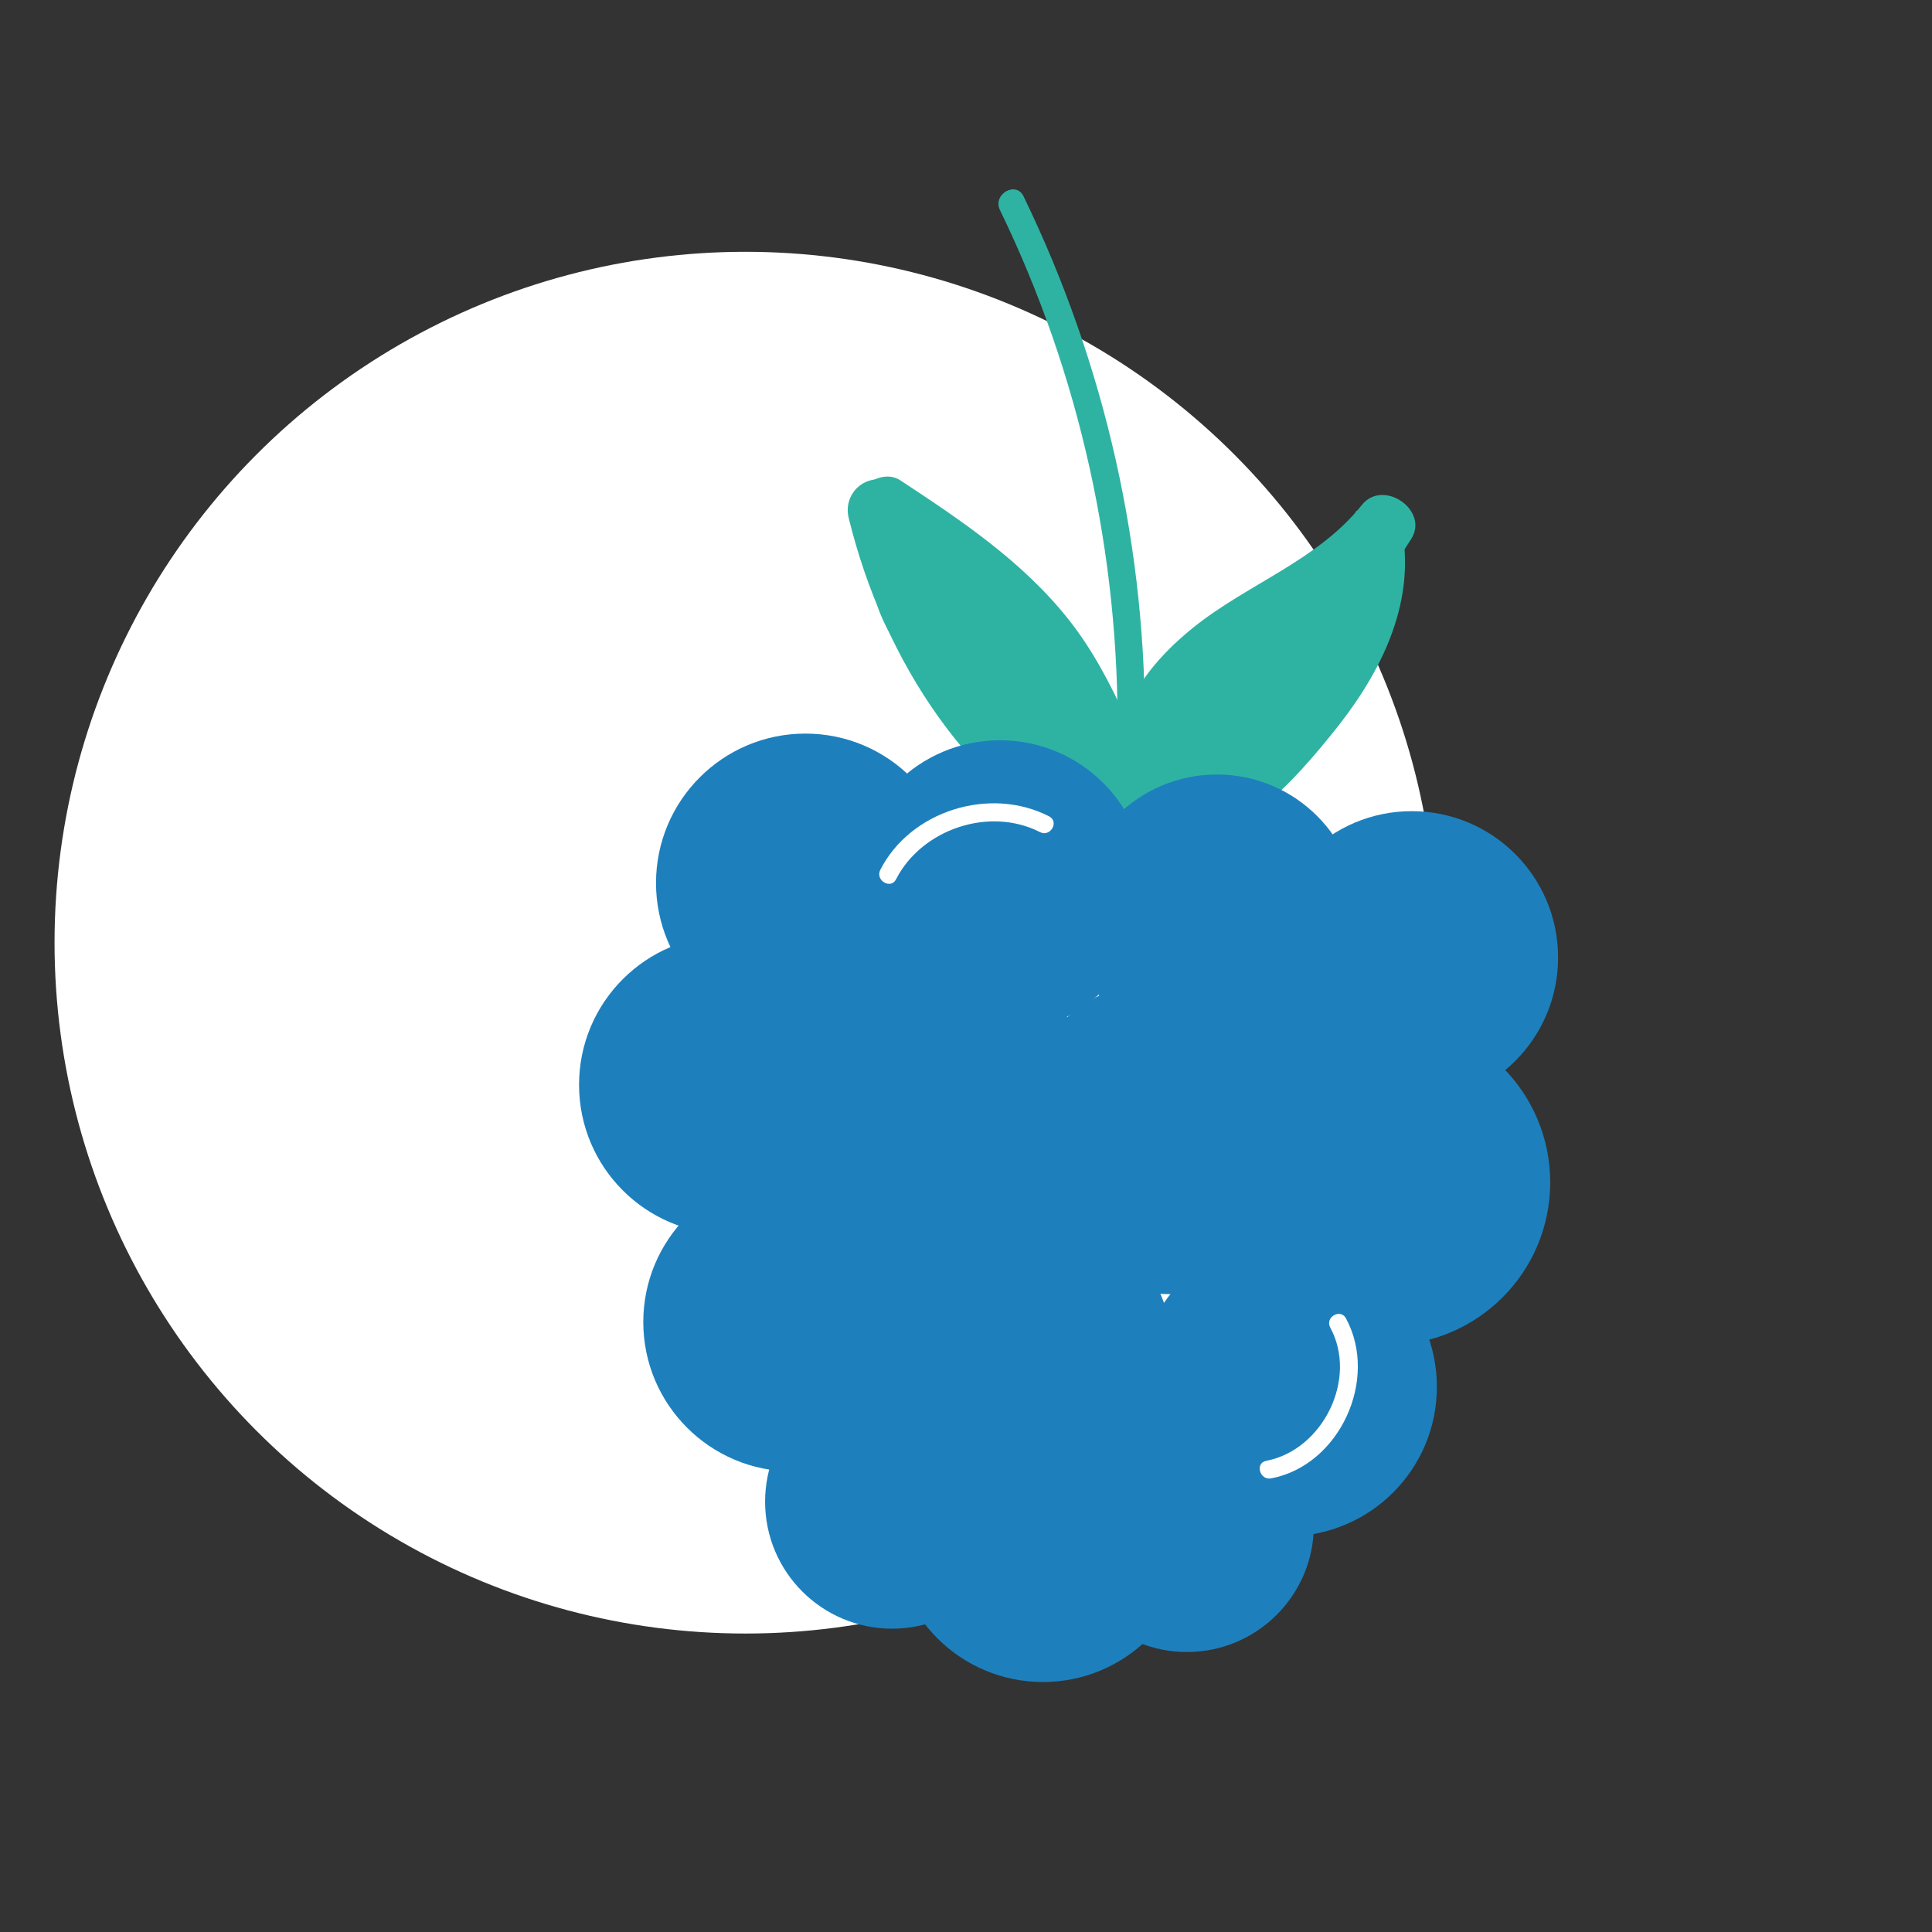 <svg xmlns="http://www.w3.org/2000/svg" xmlns:xlink="http://www.w3.org/1999/xlink" id="Calque_1" x="0px" y="0px" viewBox="0 0 63.76 63.76" style="enable-background:new 0 0 63.76 63.76;" xml:space="preserve"><rect x="0" y="0" width="63.76" height="63.76" fill="#333333" stroke="none"/><style type="text/css">	.st0{fill:#FFFFFF;}	.st1{fill:#1D80BD;}	.st2{fill:#5AB5A0;}	.st3{fill:#2EB3A3;}</style><circle class="st0" cx="24.6" cy="31.11" r="22.8"></circle><g>	<g>		<g>			<path class="st3" d="M37.78,24.35c0.08-6.19-1.3-12.3-4-17.87C33.53,5.96,32.75,6.41,33,6.93c2.63,5.42,3.95,11.39,3.88,17.42    C36.87,24.92,37.77,24.93,37.78,24.35L37.78,24.35z"></path>		</g>	</g>	<g>		<path class="st3" d="M37.49,28.95c1.25-0.55,2.54-1.1,3.65-1.91c1.07-0.77,1.97-1.77,2.8-2.8c1.48-1.81,2.69-4.03,2.38-6.44   c-0.14-1.06-1.75-1.36-1.97-0.18c-0.18,0.92-0.34,1.87-0.74,2.73c-0.43,0.9-1.15,1.59-1.88,2.24c-1.67,1.49-3.37,2.94-5.06,4.41   c-0.41,0.35-0.29,1.08,0.07,1.41c0.44,0.4,1,0.28,1.41-0.07c1.79-1.56,3.63-3.09,5.38-4.7c0.8-0.73,1.5-1.56,1.94-2.56   c0.42-0.96,0.64-1.99,0.83-3.02c-0.66-0.06-1.32-0.12-1.97-0.18c0.25,1.99-0.78,3.72-2.01,5.19c-0.68,0.81-1.39,1.65-2.25,2.28   c-0.97,0.7-2.07,1.2-3.17,1.68c-0.49,0.22-0.83,0.69-0.66,1.25C36.38,28.76,36.99,29.17,37.49,28.95L37.49,28.95z"></path>		<path class="st3" d="M38.33,27.2c0.13-1.04,0.24-2.13,0.69-3.09c0.45-0.95,1.21-1.65,2.06-2.24c1.82-1.25,3.91-2.13,5.32-3.9   c-0.54-0.37-1.09-0.75-1.63-1.12c-2.28,3.57-4.63,7.24-7.98,9.92c0.48,0.43,0.95,0.86,1.43,1.3c0.72-1.47,1.53-2.9,2.43-4.26   c0.39-0.6,0.75-1.05,1.37-1.42c0.68-0.4,1.25-0.79,1.67-1.48c0.59-0.98-0.89-1.96-1.63-1.12c-1.39,1.55-2.69,3.17-3.92,4.86   c-0.63,0.87,0.26,2.15,1.28,1.51c1.35-0.86,2.29-2.2,2.62-3.76c0.15-0.71-0.55-1.42-1.27-1.17c-1.63,0.57-2.95,1.69-3.76,3.22   c-0.33,0.62,0.17,1.55,0.93,1.45c1.36-0.18,2.52-1.38,2.3-2.81c-0.1-0.66-0.88-1.33-1.54-0.8c-0.94,0.75-3.02,3.38-0.81,3.96   c1.25,0.33,1.67-1.62,0.43-1.95c-0.04-0.01-0.07-0.02-0.11-0.03c0.21,0.15,0.42,0.29,0.63,0.44c-0.02-0.04-0.04-0.07-0.06-0.11   c0.05,0.17,0.1,0.33,0.16,0.5c-0.02-0.31,0.58-0.91,0.85-1.12c-0.51-0.27-1.02-0.54-1.54-0.8c0.04,0.28-0.01,0.69-0.38,0.74   c0.31,0.48,0.62,0.97,0.93,1.45c0.56-1.05,1.45-1.83,2.57-2.22c-0.42-0.39-0.85-0.78-1.27-1.17c-0.23,1.06-0.83,1.93-1.74,2.51   c0.43,0.5,0.85,1.01,1.28,1.51c1.22-1.69,2.53-3.31,3.92-4.86c-0.54-0.37-1.09-0.75-1.63-1.12c-0.31,0.51-1.08,0.74-1.54,1.09   c-0.64,0.49-1.06,1.15-1.5,1.81c-0.9,1.37-1.71,2.79-2.43,4.26c-0.4,0.82,0.61,1.95,1.43,1.3c3.64-2.92,6.19-6.8,8.68-10.69   c0.61-0.95-0.93-2.01-1.63-1.12c-1.46,1.83-3.77,2.6-5.56,4.04c-0.89,0.72-1.68,1.56-2.15,2.62c-0.49,1.1-0.67,2.29-0.82,3.48   C36.22,28.04,38.17,28.48,38.33,27.2L38.33,27.2z"></path>	</g>	<g>		<path class="st3" d="M28.8,17.64c1.77,1.16,3.65,2.38,4.94,4.09c1.35,1.79,2.09,4.02,2.96,6.05c0.5,1.17,2.42,0.59,1.91-0.59   c-0.97-2.27-1.79-4.78-3.34-6.74c-1.52-1.92-3.54-3.27-5.56-4.6c-0.45-0.3-1.11-0.01-1.34,0.43C28.1,16.81,28.36,17.34,28.8,17.64   L28.8,17.64z"></path>		<path class="st3" d="M30.22,19.08c2.1,1.74,3.78,3.88,4.99,6.32c0.24,0.48,0.96,0.57,1.38,0.3c0.5-0.32,0.54-0.89,0.3-1.38   c-1.28-2.58-3.11-4.89-5.33-6.73C30.58,16.78,29.23,18.26,30.22,19.08L30.22,19.08z"></path>		<path class="st3" d="M37.36,26.6c-3.99-1.92-6.42-5.9-7.44-10.09c-0.47,0.39-0.94,0.79-1.41,1.18c0.87,0.4,1.49,1.1,2.1,1.82   c0.72,0.87,1.42,1.76,2.08,2.67c1.34,1.82,2.56,3.71,3.69,5.67c0.64,1.12,2.32,0.04,1.68-1.07c-1.21-2.11-2.54-4.15-4-6.09   c-0.72-0.96-1.47-1.91-2.25-2.82c-0.68-0.8-1.42-1.51-2.39-1.95c-0.8-0.37-1.62,0.34-1.41,1.18c1.15,4.69,4,9.14,8.44,11.28   C37.61,28.93,38.52,27.16,37.36,26.6L37.36,26.6z"></path>		<path class="st3" d="M36.19,25.42c-1.14-0.96-2.21-1.99-3.2-3.1c-0.46-0.52-0.9-1.07-1.32-1.62c-0.32-0.43-0.82-0.95-0.88-1.5   c-0.56,0.26-1.11,0.52-1.67,0.78c0.94,0.83,1.74,1.78,2.53,2.74c0.84,1.02,1.68,2.03,2.53,3.05c0.34,0.42,0.88,0.62,1.38,0.3   c0.43-0.28,0.63-0.94,0.3-1.38c-1.52-2.06-3.04-4.11-4.56-6.17c-0.5-0.68-1.62-0.56-1.82,0.32c-0.14,0.64,0.15,1.26,0.73,1.55   c0.91,0.46,1.79-0.58,1.3-1.43c-0.17-0.29-0.34-0.59-0.51-0.88c-0.5,0.43-1.01,0.85-1.51,1.28c0.38,0.36,0.77,0.72,1.15,1.08   c0.94,0.88,2.28-0.6,1.34-1.48c-0.38-0.36-0.77-0.72-1.15-1.08c-0.84-0.79-2.07,0.32-1.51,1.28c0.17,0.29,0.34,0.59,0.51,0.88   c0.43-0.48,0.86-0.95,1.3-1.43c0.06,0.04,0.11,0.08,0.17,0.12c0.05,0.17,0.1,0.33,0.16,0.5c0,0.01-0.01,0.02-0.01,0.04   c-0.61,0.11-1.21,0.21-1.82,0.32c1.52,2.06,3.04,4.11,4.56,6.17c0.56-0.36,1.12-0.72,1.68-1.07c-0.88-1.06-1.76-2.13-2.64-3.19   c-0.87-1.05-1.74-2.1-2.76-3.01c-0.61-0.54-1.77-0.1-1.67,0.78c0.18,1.61,1.51,2.96,2.51,4.14c1.08,1.26,2.27,2.43,3.54,3.5   C35.83,27.73,37.17,26.25,36.19,25.42L36.19,25.42z"></path>	</g>	<g>		<circle class="st1" cx="46.59" cy="31.6" r="4.83"></circle>		<circle class="st1" cx="40.16" cy="30.24" r="4.68"></circle>		<circle class="st1" cx="33" cy="29.26" r="4.83"></circle>		<circle class="st1" cx="45.79" cy="39.02" r="5.37"></circle>		<circle class="st1" cx="38.64" cy="37.5" r="5.21"></circle>		<circle class="st1" cx="26.58" cy="29.14" r="4.93"></circle>		<circle class="st1" cx="24.04" cy="35.8" r="4.93"></circle>		<circle class="st1" cx="42.49" cy="45.77" r="4.93"></circle>		<circle class="st1" cx="39.17" cy="50.33" r="4.19"></circle>		<circle class="st1" cx="34.42" cy="50.58" r="4.93"></circle>		<circle class="st1" cx="29.44" cy="49.56" r="4.19"></circle>		<circle class="st1" cx="30.66" cy="36.41" r="5.37"></circle>		<circle class="st1" cx="26.16" cy="43.63" r="4.93"></circle>		<circle class="st1" cx="33.76" cy="44.63" r="4.93"></circle>	</g>	<g>		<g>			<path class="st0" d="M29.57,29.02c0.85-1.66,3.08-2.41,4.75-1.56c0.34,0.18,0.65-0.34,0.3-0.52c-1.95-1-4.57-0.19-5.57,1.77    C28.88,29.06,29.4,29.36,29.57,29.02L29.57,29.02z"></path>		</g>	</g>	<g>		<g>			<path class="st0" d="M41.95,48.79c2.26-0.43,3.56-3.27,2.47-5.28c-0.18-0.34-0.7-0.04-0.52,0.3c0.92,1.69-0.24,4.04-2.11,4.4    C41.41,48.28,41.57,48.86,41.95,48.79L41.95,48.79z"></path>		</g>	</g></g></svg>